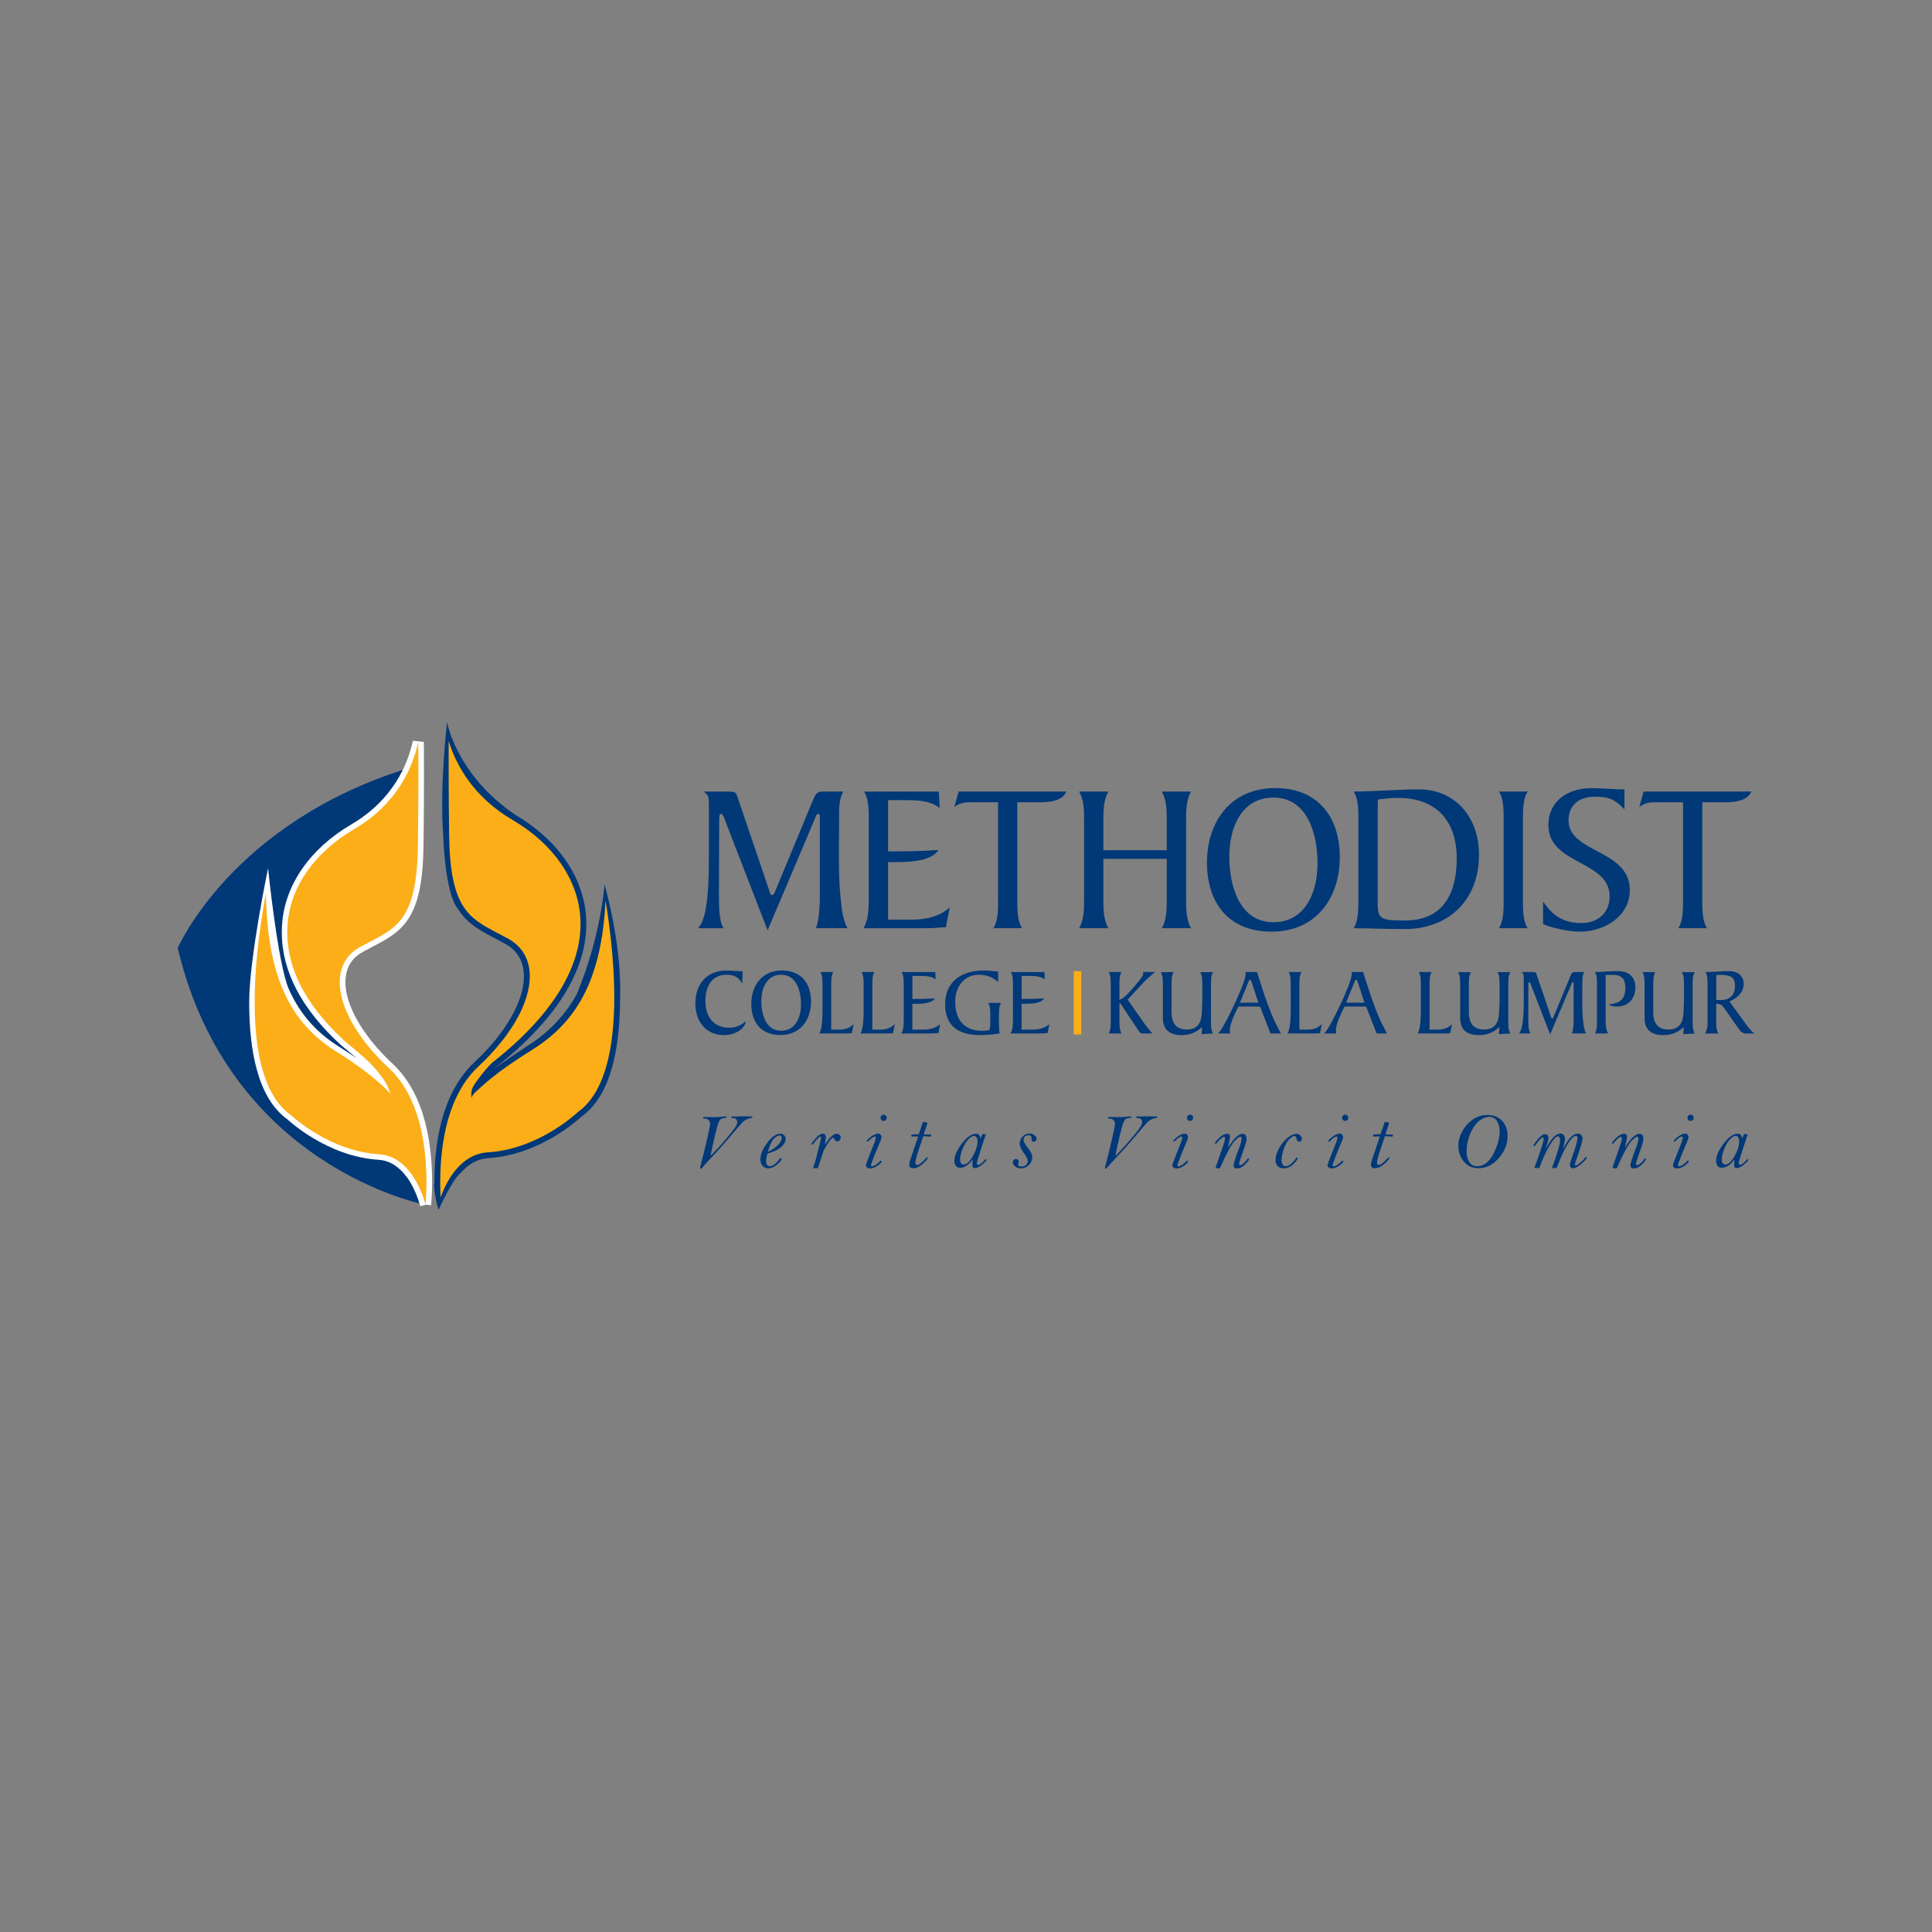 <?xml version="1.0" encoding="UTF-8"?><svg id="Layer_1" xmlns="http://www.w3.org/2000/svg" viewBox="0 0 480 480"><rect x="0" y="0" width="480" height="480" fill="#808080" stroke="none"/><defs><style>.cls-1{fill:#fbae17;}.cls-1,.cls-2,.cls-3{stroke-width:0px;}.cls-2{fill:#fff;}.cls-3{fill:#003878;}</style></defs><path class="cls-3" d="m209.53,196.65c-1.22,2.02-1.06,4.9-1.06,7.56,0,6.39-.27,13.04.43,19.43.27,2.4.48,4.84,1.65,6.97h-7.82c.96-2.66.96-6.6.96-9.58v-17.67c0-.53,0-1.17-.37-1.17s-.53.37-.69.8l-11.92,28.15-10.11-26.13c-.59-1.54-.96-2.82-1.44-2.82s-.48.96-.48,1.76l-.06,17.3c0,4.15,0,7.61,1.17,9.37h-6.33l.48-.69c1.97-2.82,2.18-11.23,2.18-16.97v-13.31c0-1.44-.05-2.18-1.33-2.98h6.6c.64,0,1.44.11,1.65.8l7.88,23.2c.27.8.42,1.7.85,1.7.48,0,.64-.53.96-1.28l9.21-22.19c.48-1.12.85-2.24,2.18-2.24h5.43Z"/><path class="cls-3" d="m220.63,228.48h6.12c3.3,0,6.71-.8,9.21-3.03l-.96,4.9c-1.44.11-3.19.27-5.11.27h-15.38c1.17-1.81,1.33-4.58,1.33-6.97v-20.01c0-2.4,0-5.16-1.17-6.97h18.58l.21,4.1c-1.86-1.6-4.73-1.97-7.87-1.97h-4.95v12.72c4.1,0,8.41,0,12.51-.37-1.86,3.04-7.88,3.04-11.18,3.04h-1.33v14.31Z"/><path class="cls-3" d="m246.8,230.61c1.17-1.81,1.17-4.58,1.17-6.97v-24.32h-7.08c-1.23,0-2.45.16-3.78,1.17l1.06-3.83h26.77c-.91,2.29-4.15,2.66-6.33,2.66h-5.86v24.32c0,2.4,0,5.16,1.17,6.97h-7.13Z"/><path class="cls-3" d="m289.88,203.63c0-2.4-.05-4.84-1.22-6.97h7.24c-1.17,2.13-1.22,4.58-1.22,6.97v20.01c0,2.4.06,4.84,1.22,6.97h-7.24c1.17-2.13,1.22-4.58,1.22-6.97v-10.27h-15.75v10.27c0,2.4.05,4.84,1.23,6.97h-7.24c1.17-2.13,1.22-4.58,1.22-6.97v-20.01c0-2.4-.05-4.84-1.22-6.97h7.24c-1.17,2.13-1.23,4.58-1.23,6.97v7.61h15.75v-7.61Z"/><path class="cls-3" d="m315.94,231.46c-11.17,0-16.07-7.66-16.07-17.14,0-10.11,5.86-18.52,16.93-18.52s16.07,7.66,16.07,17.14c0,10.11-5.85,18.52-16.92,18.52m.43-33.31c-7.66,0-10.96,7.02-10.96,14.69,0,7.02,2.4,16.28,10.96,16.28,7.66,0,10.96-7.02,10.96-14.69,0-7.02-2.4-16.28-10.96-16.28"/><path class="cls-3" d="m337.49,203.62c0-2.4,0-5.16-1.17-6.97,5.38,0,10.75-.53,16.18-.53,8.89,0,14.95,6.71,14.95,16.23,0,11.87-8.19,18.47-18.31,18.47-5.37,0-9.1-.21-12.83-.21,1.17-1.81,1.17-4.58,1.17-6.97v-20.01Zm4.79,21.02c0,3.83,1.06,4.05,6.81,4.05,9.47,0,12.83-6.71,12.83-15.44,0-9.2-5-15.01-14.53-15.01-1.97,0-3.88.21-5.06.43,0,.8-.05,1.65-.05,2.5v23.47Z"/><path class="cls-3" d="m373.58,203.63c0-2.4,0-5.16-1.17-6.97h7.13c-1.17,1.81-1.17,4.58-1.17,6.97v20.01c0,2.4,0,5.16,1.17,6.97h-7.13c1.17-1.81,1.17-4.58,1.17-6.97v-20.01Z"/><path class="cls-3" d="m383.36,223.96c1.6,2.24,3.88,5.37,9.47,5.37,4.04,0,7.08-2.4,7.08-6.65,0-8.94-15.22-7.82-15.22-17.67,0-6.17,5.06-9.2,10.7-9.2,2.77,0,5.48.32,8.2.32v4.95c-2.4-2.5-3.83-3.14-7.4-3.14s-6.49,1.86-6.49,5.86c0,8.19,15.22,7.18,15.22,17.35,0,6.6-6.44,10.32-12.4,10.32-2.61,0-6.71-.85-9.15-1.86v-5.64Z"/><path class="cls-3" d="m416.98,230.61c1.17-1.81,1.17-4.58,1.17-6.97v-24.32h-7.08c-1.23,0-2.45.16-3.78,1.17l1.06-3.83h26.77c-.91,2.29-4.15,2.66-6.33,2.66h-5.86v24.32c0,2.4,0,5.16,1.17,6.97h-7.13Z"/><path class="cls-3" d="m184.41,244.32h-.07c-.57-1.03-1.39-2.15-3.85-2.15-3.76,0-5.24,3.09-5.24,6.49,0,3.76,1.91,6.68,5.84,6.68,2.06,0,3.45-.88,4.14-1.65v.14c0,1.08-1.73,3.33-5.46,3.33-4.36,0-7.04-3.45-7.01-7.83,0-4.9,2.9-8.21,7.75-8.21,1.39,0,2.39.19,4,.19l-.1,3.02Z"/><path class="cls-3" d="m193.89,257.15c-5.03,0-7.23-3.45-7.23-7.71,0-4.55,2.63-8.33,7.61-8.33s7.23,3.45,7.23,7.71c0,4.55-2.63,8.33-7.61,8.33m.19-14.98c-3.45,0-4.93,3.16-4.93,6.6,0,3.16,1.08,7.32,4.93,7.32,3.45,0,4.93-3.16,4.93-6.6,0-3.16-1.08-7.32-4.93-7.32"/><path class="cls-3" d="m204.35,244.63c0-1.08,0-2.32-.53-3.13h3.21c-.52.81-.52,2.06-.52,3.13v11.18h1.82c1.34,0,2.56-.19,3.76-1.37l-.46,2.25c-.48.05-.98.07-1.46.07h-6.63c.72-.93.81-4.31.81-5.43v-6.7Z"/><path class="cls-3" d="m214.57,244.63c0-1.08,0-2.32-.53-3.13h3.21c-.52.81-.52,2.06-.52,3.13v11.18h1.82c1.34,0,2.56-.19,3.76-1.37l-.46,2.25c-.48.05-.98.07-1.46.07h-6.63c.72-.93.81-4.31.81-5.43v-6.7Z"/><path class="cls-3" d="m226.69,255.81h2.75c1.49,0,3.02-.36,4.14-1.36l-.43,2.2c-.65.05-1.44.12-2.3.12h-6.92c.52-.81.6-2.06.6-3.13v-9c0-1.08,0-2.32-.52-3.13h8.35l.09,1.84c-.84-.72-2.13-.88-3.54-.88h-2.23v5.72c1.84,0,3.78,0,5.62-.17-.84,1.37-3.54,1.37-5.03,1.37h-.6v6.44Z"/><path class="cls-3" d="m248,243.96c-1.63-1.32-2.99-1.79-4.83-1.79-3.71,0-5.86,3.13-5.86,6.63,0,4.43,2.11,7.3,6.72,7.3.62,0,1.17-.07,1.77-.17.24-.82.24-1.65.24-2.47v-1.17c0-1.07,0-2.32-.53-3.13h3.21c-.53.82-.53,2.06-.53,3.13v2.4c0,.62.07,1.48.17,2.08-1.46.24-3.42.38-5.1.38-5.05,0-8.45-2.23-8.45-7.61,0-5.79,4.21-8.42,9.57-8.42,1.19,0,2.39.17,3.61.26v2.58Z"/><path class="cls-3" d="m253.82,255.81h2.75c1.49,0,3.01-.36,4.14-1.36l-.43,2.2c-.64.05-1.43.12-2.3.12h-6.92c.52-.81.6-2.06.6-3.13v-9c0-1.08,0-2.32-.52-3.13h8.35l.09,1.84c-.84-.72-2.13-.88-3.54-.88h-2.22v5.72c1.84,0,3.78,0,5.62-.17-.84,1.37-3.55,1.37-5.03,1.37h-.6v6.44Z"/><path class="cls-3" d="m275.96,244.63c0-1.08,0-2.32-.53-3.13h3.21c-.52.81-.52,2.06-.52,3.13v3.73c1.12-.21,2.56-1.94,3.76-3.35,1.29-1.51,2.13-2.49,2.13-3.06,0-.19,0-.36-.02-.46h2.97c-1.12.98-2.03,1.7-3.09,2.85l-3.71,4.02,3.97,5.67c.65.93,1.46,1.89,2.18,2.73h-2.51c-.43,0-.65-.26-.91-.64l-4.31-6.51c-.1-.17-.26-.38-.36-.38s-.09.12-.09.22v4.19c0,1.08,0,2.32.52,3.13h-3.21c.53-.82.53-2.06.53-3.13v-9Z"/><path class="cls-3" d="m301.39,241.5c-.53.84-.53,2.08-.53,3.16v9c0,1.07,0,2.32.53,3.11l-2.85.15.1-1.58c0-.07-.05-.09-.12-.09-.05,0-.14.15-.29.27-.93.79-2.39,1.65-4.62,1.65-2.78,0-4.62-1.12-4.69-4.07v-8.42c0-1.08,0-2.32-.53-3.16h3.21c-.53.84-.53,2.08-.53,3.16v6.99c.07,2.56,1.12,4.11,3.83,4.11s3.64-1.75,3.71-4.59c.03-.91.1-1.84.1-2.75v-3.76c0-1.08,0-2.32-.53-3.16h3.21Z"/><path class="cls-3" d="m315.66,256.77l-2.61-6.7h-5.39c-1.03,2.08-2.1,4.43-2.1,5.79,0,.31.03.6.07.91h-2.99l.53-.67c1.37-1.72,6.29-11.99,6.29-13.95l.02-.65h2.82c1.53,4.76,3.06,9.96,5.46,14.38l.48.89h-2.58Zm-4.69-12.78c-.05-.17-.19-.58-.41-.58s-.36.46-.41.58l-2.08,5.12h4.57l-1.68-5.12Z"/><path class="cls-3" d="m320.68,244.63c0-1.08,0-2.32-.53-3.13h3.21c-.53.81-.53,2.06-.53,3.13v11.18h1.82c1.34,0,2.56-.19,3.76-1.37l-.46,2.25c-.48.05-.98.07-1.46.07h-6.63c.72-.93.82-4.31.82-5.43v-6.7Z"/><path class="cls-3" d="m342.02,256.77l-2.61-6.7h-5.38c-1.03,2.08-2.11,4.43-2.11,5.79,0,.31.03.6.07.91h-2.99l.53-.67c1.36-1.72,6.29-11.99,6.29-13.95l.02-.65h2.82c1.53,4.76,3.06,9.96,5.46,14.38l.48.89h-2.58Zm-4.69-12.78c-.05-.17-.19-.58-.41-.58s-.36.46-.41.58l-2.08,5.12h4.57l-1.68-5.12Z"/><path class="cls-3" d="m353.01,244.63c0-1.08,0-2.32-.53-3.13h3.21c-.52.81-.52,2.06-.52,3.13v11.18h1.82c1.34,0,2.56-.19,3.76-1.37l-.46,2.25c-.48.05-.98.07-1.46.07h-6.63c.72-.93.81-4.31.81-5.43v-6.7Z"/><path class="cls-3" d="m375.25,241.5c-.53.84-.53,2.08-.53,3.16v9c0,1.07,0,2.32.53,3.11l-2.85.15.1-1.58c0-.07-.05-.09-.12-.09-.05,0-.14.15-.29.27-.93.79-2.39,1.65-4.62,1.65-2.78,0-4.62-1.12-4.69-4.07v-8.42c0-1.08,0-2.32-.53-3.16h3.21c-.53.84-.53,2.08-.53,3.16v6.99c.07,2.56,1.12,4.11,3.83,4.11s3.64-1.75,3.71-4.59c.03-.91.1-1.84.1-2.75v-3.76c0-1.08,0-2.32-.53-3.16h3.21Z"/><path class="cls-3" d="m393.61,241.5c-.55.91-.48,2.2-.48,3.4,0,2.87-.12,5.86.19,8.73.12,1.08.22,2.18.74,3.13h-3.52c.43-1.19.43-2.97.43-4.31v-7.94c0-.24,0-.53-.17-.53s-.24.17-.31.36l-5.36,12.66-4.55-11.75c-.26-.7-.43-1.27-.64-1.27s-.22.43-.22.79l-.02,7.78c0,1.87,0,3.42.53,4.21h-2.85l.21-.31c.88-1.27.98-5.05.98-7.63v-5.98c0-.64-.03-.98-.6-1.34h2.97c.28,0,.64.05.74.36l3.54,10.44c.12.36.19.77.38.77.22,0,.29-.24.43-.58l4.14-9.98c.21-.5.38-1.01.98-1.01h2.44Z"/><path class="cls-3" d="m396.77,244.63c0-1.08,0-2.32-.53-3.13,1.91,0,3.76-.24,5.62-.24,3.04,0,4.45,1.68,4.45,4.02,0,2.76-1.7,4.79-4.55,4.79-1.27,0-1.63-.24-2.08-.53,1.84-.24,4.14-.55,4.14-4.02,0-1.87-.55-3.31-2.99-3.31h-1.91v11.42c0,.96.07,2.3.62,3.13h-3.3c.55-.84.53-2.18.53-3.13v-9Z"/><path class="cls-3" d="m421.06,241.5c-.53.84-.53,2.08-.53,3.16v9c0,1.07,0,2.32.53,3.11l-2.85.15.1-1.58c0-.07-.05-.09-.12-.09-.05,0-.14.15-.29.27-.93.79-2.39,1.65-4.62,1.65-2.78,0-4.62-1.12-4.69-4.07v-8.42c0-1.08,0-2.32-.53-3.16h3.21c-.53.84-.53,2.08-.53,3.16v6.99c.07,2.56,1.12,4.11,3.83,4.11s3.64-1.75,3.71-4.59c.03-.91.1-1.84.1-2.75v-3.76c0-1.08,0-2.32-.53-3.16h3.21Z"/><path class="cls-3" d="m433.83,254.54c.69.93,1.03,1.32,2.01,2.23h-1.96c-1.03,0-1.48-.55-2.01-1.32l-2.92-4.16c-1-1.43-1.17-1.84-2.56-1.96v4.31c0,1.08,0,2.32.53,3.13h-3.33c.7-1.1.65-2.25.65-3.28v-8.86c0-1.08,0-2.32-.53-3.13,2.01,0,3.92-.24,5.79-.24,2.44,0,3.71,1.34,3.71,3.21,0,2.2-1.82,3.64-3.54,4.33l4.16,5.74Zm-7.44-6.15c.36.05.72.07,1.08.07,2.32,0,3.59-1.24,3.59-3.52,0-2.39-1.37-2.68-3.49-2.73h-1.12c-.02.36-.05.77-.05,1.15v5.03Z"/><path class="cls-3" d="m176.52,287.17c.18-.14.79-.77,1.84-1.91,1.05-1.14,2.02-2.26,2.91-3.36.89-1.1,1.43-1.82,1.61-2.18.18-.35.28-.67.28-.98,0-.61-.38-.94-1.13-.98-.25-.01-.38-.08-.38-.18,0-.14.11-.21.33-.21.09,0,.38,0,.87.02l1.52-.04c1.29,0,2.05.01,2.28.03.23.02.34.08.34.18,0,.09-.17.17-.5.23-.67.13-1.22.37-1.64.71-.43.34-1.85,1.97-4.28,4.86-.89,1.06-2.22,2.53-3.99,4.41-.88.92-1.48,1.58-1.8,1.99-.32.41-.56.61-.71.61-.09,0-.14-.05-.14-.14,0-.1.03-.23.07-.37,1.61-6.31,2.42-9.89,2.42-10.72,0-.35-.13-.65-.39-.89-.26-.24-.64-.36-1.15-.36-.15,0-.22-.06-.22-.18,0-.14.14-.21.43-.21l2.18.05c.63,0,1.33-.03,2.1-.11.39-.04.71-.06.94-.06.13,0,.21.05.21.16,0,.12-.09.18-.26.2-.58.05-.97.15-1.18.3-.21.15-.41.47-.6.97-.19.5-.47,1.52-.84,3.08-.37,1.55-.74,3.24-1.11,5.06"/><path class="cls-3" d="m190.64,286.6c-.21.9-.31,1.58-.31,2.04,0,.28.08.53.24.76.16.22.38.34.65.34.39,0,.8-.16,1.24-.48.44-.32.8-.72,1.1-1.18.15-.22.28-.34.41-.34s.19.06.19.18c0,.33-.36.8-1.08,1.41-.72.62-1.47.92-2.25.92-.6,0-1.07-.22-1.41-.66-.34-.44-.51-.95-.51-1.52,0-1.24.56-2.62,1.69-4.13,1.13-1.51,2.23-2.27,3.3-2.27.38,0,.69.13.94.4.25.27.37.56.37.88,0,.64-.35,1.29-1.06,1.96-.7.67-1.88,1.23-3.52,1.7m.15-.44c.98-.43,1.8-.98,2.46-1.66.66-.67.99-1.3.99-1.86,0-.12-.05-.25-.14-.37-.09-.12-.22-.18-.38-.18-.42,0-.91.28-1.46.85-.55.57-1.04,1.64-1.47,3.22"/><path class="cls-3" d="m204.94,284.45c.55-.92,1.07-1.61,1.56-2.07.49-.46.95-.69,1.37-.69.29,0,.53.09.72.25.19.17.29.39.29.67,0,.24-.08.45-.23.65-.15.2-.35.3-.59.3-.42,0-.68-.18-.78-.55-.06-.25-.15-.37-.26-.37-.2,0-.54.32-1.01.96-.47.64-.95,1.44-1.43,2.41l-1.38,4.22h-1.06s-.13,0-.13,0c.03-.15.22-.75.58-1.82.94-3.55,1.41-5.49,1.41-5.84,0-.12-.05-.19-.15-.19-.12,0-.36.17-.7.5-.35.33-.65.69-.9,1.06-.2.29-.36.44-.47.44s-.17-.05-.17-.16c0-.15.34-.62,1.01-1.39.68-.77,1.27-1.16,1.78-1.16.27,0,.47.08.6.24.14.16.2.33.2.51,0,.2-.04.52-.12.97-.03.15-.07.5-.14,1.05"/><path class="cls-3" d="m216.38,289.44c0,.11.03.19.07.25.05.06.12.09.21.09.2,0,.48-.11.84-.34s.7-.51,1.03-.85c.14-.15.26-.22.34-.22.12,0,.18.05.18.16,0,.23-.33.58-.99,1.05-.66.47-1.27.71-1.83.71-.36,0-.63-.07-.81-.22-.19-.15-.28-.32-.28-.51,0-.29.36-1.32,1.08-3.07.92-2.21,1.38-3.47,1.38-3.77,0-.12-.02-.2-.06-.26-.04-.06-.11-.08-.2-.08-.28,0-.73.3-1.35.9-.24.24-.41.35-.51.35-.09,0-.13-.05-.13-.16,0-.17.34-.51,1.02-1.04.68-.52,1.29-.79,1.83-.79.22,0,.41.08.57.25.16.17.24.34.24.53,0,.24-.04.46-.12.69s-.57,1.4-1.46,3.51c-.7,1.78-1.04,2.72-1.04,2.83m3.16-12.51c.21,0,.39.08.54.23.15.15.23.33.23.54s-.07.4-.23.55c-.15.15-.33.23-.54.23s-.4-.08-.55-.23c-.15-.15-.22-.33-.22-.55s.07-.4.23-.55c.15-.15.33-.22.54-.22"/><path class="cls-3" d="m229.38,282.3c-.05.19-.23.7-.52,1.55-.96,2.73-1.44,4.39-1.44,4.99,0,.39.15.59.44.59.48,0,1.2-.55,2.15-1.66.12-.14.23-.21.32-.21.12,0,.18.05.18.14,0,.17-.4.64-1.21,1.4-.8.77-1.64,1.15-2.5,1.15-.3,0-.52-.09-.67-.25-.15-.17-.23-.35-.23-.55,0-.44.14-1.04.42-1.79.02-.05.61-1.82,1.79-5.29l-.92-.02-.64.03c-.09,0-.14-.04-.14-.14,0-.19.02-.3.06-.33.04-.03.21-.06.53-.08.31-.03.74-.04,1.29-.04.16-.54.36-1.15.61-1.84l.38-1.12c.02-.05.06-.08.12-.08.24,0,.46.03.69.09.22.06.33.13.33.2l-.03.08-.89,2.71,1.2.03c.4.01.61.02.62.03.02,0,.03.03.03.07,0,.29-.05.44-.15.44l-.72-.06-1.08-.05Z"/><path class="cls-3" d="m244.95,281.86c-.18.4-.55,1.48-1.1,3.24l-.86,2.72c-.18.49-.27.92-.27,1.27,0,.22.11.33.32.33.15,0,.37-.1.66-.32.29-.21.57-.48.85-.8.18-.21.31-.32.38-.32.11,0,.17.06.17.17,0,.18-.35.56-1.06,1.17-.71.6-1.34.9-1.89.9-.38,0-.56-.26-.56-.77,0-.36.02-.81.07-1.36-1.01,1.36-2.06,2.04-3.16,2.04-.47,0-.82-.18-1.05-.52-.23-.35-.34-.74-.34-1.18,0-1.25.62-2.7,1.88-4.33,1.25-1.63,2.44-2.44,3.55-2.44.29,0,.53.1.7.3.17.2.28.51.33.92.11-.3.3-.69.56-1.17.21.03.41.06.6.1.13.03.22.05.27.06m-3,.33c-.38,0-.84.27-1.39.82-.55.54-1.03,1.34-1.45,2.4-.42,1.06-.64,1.93-.64,2.64,0,.42.08.73.23.94.15.21.37.32.66.32.75,0,1.52-.69,2.29-2.07.77-1.38,1.16-2.63,1.16-3.75,0-.37-.08-.67-.24-.92-.16-.24-.37-.37-.62-.37"/><path class="cls-3" d="m256.46,287.45c0,.77-.27,1.43-.83,1.99-.55.56-1.2.84-1.95.84-.64,0-1.15-.17-1.51-.52-.36-.34-.54-.67-.54-.97,0-.2.07-.39.21-.57.14-.18.33-.27.57-.27.21,0,.39.06.51.19.12.13.19.29.19.47,0,.1-.03.22-.09.36-.06.15-.09.26-.09.33,0,.17.07.3.22.39.15.09.37.13.66.13.49,0,.87-.14,1.14-.41.27-.28.4-.61.4-1.01s-.26-.93-.77-1.62c-.82-1.11-1.24-2.01-1.24-2.69,0-.61.23-1.17.7-1.69.46-.52,1.03-.78,1.7-.78.48,0,.89.13,1.25.4.36.27.54.56.54.88,0,.21-.07.39-.21.54-.14.15-.31.23-.49.23-.36,0-.55-.19-.55-.58v-.52c.01-.15-.07-.27-.24-.37-.18-.1-.36-.15-.55-.15-.29,0-.56.1-.82.3-.26.2-.38.5-.38.88s.37,1.06,1.1,1.99c.71.9,1.06,1.64,1.06,2.23"/><path class="cls-3" d="m277.12,287.17c.18-.14.79-.77,1.84-1.91,1.05-1.14,2.02-2.26,2.91-3.36.88-1.1,1.42-1.82,1.61-2.18.18-.35.28-.67.28-.98,0-.61-.38-.94-1.13-.98-.25-.01-.38-.08-.38-.18,0-.14.11-.21.33-.21.09,0,.38,0,.87.02l1.51-.04c1.29,0,2.06.01,2.28.03.23.02.34.08.34.18,0,.09-.17.17-.5.23-.67.13-1.22.37-1.65.71-.43.34-1.85,1.97-4.27,4.86-.89,1.06-2.22,2.53-3.99,4.41-.88.92-1.48,1.58-1.8,1.99-.32.41-.56.61-.71.61-.09,0-.14-.05-.14-.14,0-.1.02-.23.07-.37,1.61-6.31,2.42-9.89,2.42-10.72,0-.35-.13-.65-.39-.89-.26-.24-.64-.36-1.15-.36-.15,0-.23-.06-.23-.18,0-.14.14-.21.43-.21l2.18.05c.63,0,1.33-.03,2.1-.11.39-.04.71-.06.94-.06.14,0,.21.05.21.16,0,.12-.09.18-.26.2-.58.05-.97.15-1.18.3-.21.15-.41.47-.6.97-.19.5-.47,1.52-.84,3.08-.37,1.55-.74,3.24-1.11,5.06"/><path class="cls-3" d="m292.51,289.44c0,.11.02.19.07.25.05.06.12.09.21.09.2,0,.48-.11.84-.34.36-.23.7-.51,1.03-.85.14-.15.26-.22.34-.22.12,0,.18.05.18.16,0,.23-.33.58-.99,1.05-.66.47-1.26.71-1.82.71-.36,0-.63-.07-.81-.22-.19-.15-.28-.32-.28-.51,0-.29.36-1.32,1.08-3.07.92-2.21,1.38-3.47,1.38-3.77,0-.12-.02-.2-.06-.26-.04-.06-.11-.08-.2-.08-.28,0-.73.3-1.35.9-.24.24-.41.35-.51.35-.09,0-.13-.05-.13-.16,0-.17.34-.51,1.02-1.04.69-.52,1.3-.79,1.83-.79.22,0,.41.08.57.25.16.17.24.34.24.53,0,.24-.04.46-.12.69s-.57,1.4-1.46,3.51c-.7,1.78-1.04,2.72-1.04,2.83m3.16-12.51c.21,0,.39.08.54.23.15.15.22.33.22.54s-.07.4-.22.55c-.15.15-.33.23-.54.23s-.4-.08-.55-.23c-.15-.15-.22-.33-.22-.55s.07-.4.23-.55c.15-.15.33-.22.54-.22"/><path class="cls-3" d="m305.13,285.14c.69-1.15,1.33-2.01,1.94-2.59.61-.58,1.17-.86,1.69-.86.3,0,.54.11.7.33.16.22.24.48.24.78,0,.37-.05.76-.16,1.15-.11.39-.38,1.19-.81,2.39-.58,1.61-.87,2.55-.87,2.84,0,.21.09.32.28.32.17,0,.43-.15.79-.43.36-.29.62-.58.79-.85.17-.29.31-.44.42-.44s.17.06.17.19c0,.27-.33.72-1,1.37-.67.65-1.31.97-1.92.97s-.9-.25-.9-.75.48-2.03,1.43-4.53c.37-.96.55-1.68.55-2.16,0-.15-.03-.26-.08-.34-.06-.08-.14-.11-.26-.11-.19,0-.56.25-1.1.75-.54.5-1.15,1.38-1.83,2.65-.68,1.27-1.24,2.43-1.68,3.49-.27.66-.44.99-.53.99-.64,0-.96-.09-.96-.26l.03-.1,1.65-4.77c.43-1.16.64-1.97.64-2.42,0-.2-.09-.29-.27-.29-.17,0-.43.16-.79.48-.36.32-.65.63-.87.91-.17.22-.3.33-.41.33s-.15-.05-.15-.15c0-.21.35-.65,1.06-1.33.7-.68,1.38-1.02,2.03-1.02.21,0,.37.08.48.23.11.15.17.3.17.47,0,.26-.16,1.19-.5,2.78"/><path class="cls-3" d="m322.14,281.72c.34,0,.64.12.9.35.26.24.39.52.39.85,0,.23-.07.42-.2.55-.13.13-.28.19-.44.19-.18,0-.32-.06-.41-.16-.09-.11-.18-.31-.26-.61-.08-.3-.16-.49-.23-.55-.08-.06-.18-.09-.29-.09-.38,0-.83.29-1.36.87-.53.58-.97,1.39-1.31,2.41-.34,1.03-.52,1.9-.52,2.61,0,.53.09.93.27,1.2.18.27.45.4.8.4.38,0,.8-.19,1.26-.57.45-.38.83-.79,1.13-1.23.15-.23.29-.34.39-.34s.16.06.16.18c0,.22-.35.69-1.06,1.41-.71.72-1.53,1.08-2.46,1.08-.61,0-1.1-.18-1.46-.55-.36-.36-.54-.84-.54-1.43,0-1.02.32-2.07.96-3.15.64-1.08,1.34-1.92,2.12-2.52.78-.61,1.5-.91,2.17-.91"/><path class="cls-3" d="m331.07,289.44c0,.11.03.19.07.25.05.06.12.09.21.09.2,0,.48-.11.84-.34.36-.23.7-.51,1.03-.85.14-.15.26-.22.34-.22.12,0,.18.05.18.16,0,.23-.33.58-.99,1.05-.66.47-1.26.71-1.82.71-.36,0-.63-.07-.82-.22-.18-.15-.28-.32-.28-.51,0-.29.36-1.32,1.08-3.07.92-2.21,1.37-3.47,1.37-3.77,0-.12-.02-.2-.06-.26-.04-.06-.11-.08-.2-.08-.28,0-.73.3-1.35.9-.24.24-.41.35-.51.35s-.14-.05-.14-.16c0-.17.34-.51,1.03-1.04.68-.52,1.29-.79,1.82-.79.22,0,.41.08.57.25.16.17.24.34.24.53,0,.24-.04.46-.12.69s-.57,1.4-1.46,3.51c-.7,1.78-1.04,2.72-1.04,2.83m3.16-12.51c.21,0,.39.08.54.23s.22.33.22.54-.07.4-.22.55-.33.23-.54.23-.4-.08-.55-.23c-.15-.15-.23-.33-.23-.55s.08-.4.23-.55c.15-.15.33-.22.54-.22"/><path class="cls-3" d="m344.07,282.3c-.05.19-.22.7-.52,1.55-.96,2.73-1.44,4.39-1.44,4.99,0,.39.15.59.44.59.48,0,1.19-.55,2.15-1.66.12-.14.23-.21.32-.21.12,0,.18.05.18.14,0,.17-.4.64-1.2,1.4-.8.77-1.64,1.15-2.5,1.15-.3,0-.52-.09-.67-.25s-.22-.35-.22-.55c0-.44.14-1.04.42-1.79.02-.05.61-1.82,1.79-5.29l-.92-.02-.64.03c-.09,0-.14-.04-.14-.14,0-.19.02-.3.06-.33.04-.03.22-.06.53-.08.31-.03.74-.04,1.29-.04.16-.54.36-1.15.61-1.84l.38-1.12c.02-.05.06-.08.12-.08.24,0,.46.03.69.09.22.06.33.13.33.2l-.03.08-.89,2.71,1.2.03c.4.01.6.02.62.03.02,0,.03.03.03.07,0,.29-.05.44-.15.44l-.72-.06-1.09-.05Z"/><path class="cls-3" d="m369.56,277.03c1.56,0,2.79.49,3.67,1.47.89.98,1.33,2.23,1.33,3.76,0,1.97-.73,3.79-2.2,5.47-1.47,1.67-3.14,2.51-5.02,2.51-1.54,0-2.76-.56-3.67-1.67-.9-1.11-1.35-2.4-1.35-3.89,0-1.19.31-2.37.94-3.55.63-1.18,1.49-2.15,2.59-2.94,1.09-.79,2.33-1.18,3.71-1.18m.45.47c-.8,0-1.63.33-2.5.99-.86.66-1.61,1.72-2.22,3.19-.62,1.47-.92,2.97-.92,4.48,0,1.01.22,1.86.66,2.56.44.7,1.1,1.05,1.97,1.05.93,0,1.81-.38,2.62-1.13.82-.76,1.52-1.9,2.1-3.44.58-1.53.87-2.93.87-4.17,0-.84-.21-1.64-.62-2.39-.42-.76-1.07-1.14-1.96-1.14"/><path class="cls-3" d="m381.21,290.17c.91-2.49,1.53-4.26,1.85-5.31s.47-1.7.47-1.93c0-.11-.02-.19-.06-.25-.04-.06-.1-.08-.19-.08-.3,0-.87.6-1.73,1.8-.16.23-.29.35-.37.35-.13,0-.2-.04-.2-.14,0-.16.35-.66,1.04-1.52.7-.86,1.31-1.29,1.83-1.29.28,0,.5.08.64.23.14.15.21.38.21.69,0,.47-.24,1.39-.7,2.73.1-.14.29-.46.58-.97,1.1-1.91,2.12-2.86,3.04-2.86.42,0,.72.13.91.41.19.27.28.58.28.94,0,.38-.16,1.2-.49,2.48.84-1.58,1.54-2.61,2.1-3.09.56-.48,1.08-.72,1.56-.72.36,0,.64.11.86.33.22.22.33.5.33.83,0,.66-.49,2.37-1.48,5.15-.27.75-.41,1.19-.41,1.33,0,.09.02.16.06.2.04.05.1.07.18.07.17,0,.51-.21,1.03-.64.52-.43.91-.82,1.17-1.17.14-.18.26-.27.37-.27s.15.04.15.12c0,.24-.43.75-1.29,1.52-.86.76-1.59,1.15-2.17,1.15-.21,0-.38-.08-.52-.23-.14-.16-.21-.36-.21-.6,0-.34.15-.91.44-1.7.96-2.6,1.43-4.26,1.43-4.98,0-.18-.03-.32-.09-.41-.06-.09-.15-.13-.27-.13-.6,0-1.34.76-2.23,2.28-.89,1.52-1.74,3.42-2.56,5.68-.23.03-.47.04-.71.04-.17,0-.33-.01-.47-.04,1.34-3.68,2-5.92,2-6.72,0-.38-.04-.66-.13-.85-.08-.19-.21-.28-.39-.28-.47,0-1.15.74-2.05,2.23-.89,1.49-1.76,3.36-2.58,5.62-.17.03-.3.04-.38.04-.05,0-.12,0-.24,0-.22-.02-.43-.03-.63-.03"/><path class="cls-3" d="m403.72,285.14c.69-1.15,1.34-2.01,1.94-2.59s1.17-.86,1.69-.86c.31,0,.54.11.7.33.16.22.24.48.24.78,0,.37-.05.76-.16,1.15-.11.39-.37,1.19-.8,2.39-.58,1.61-.87,2.55-.87,2.84,0,.21.1.32.29.32.17,0,.43-.15.78-.43.36-.29.62-.58.79-.85.17-.29.31-.44.42-.44s.16.06.16.19c0,.27-.33.72-1,1.37-.67.65-1.31.97-1.92.97s-.9-.25-.9-.75.48-2.03,1.43-4.53c.37-.96.56-1.68.56-2.16,0-.15-.03-.26-.08-.34-.05-.08-.14-.11-.26-.11-.2,0-.57.25-1.1.75-.54.5-1.15,1.38-1.83,2.65-.68,1.27-1.24,2.43-1.68,3.49-.27.66-.44.99-.53.99-.64,0-.96-.09-.96-.26l.03-.1,1.65-4.77c.43-1.16.65-1.97.65-2.42,0-.2-.09-.29-.27-.29-.16,0-.43.16-.79.48-.36.32-.65.63-.87.91-.17.22-.31.33-.41.33-.1,0-.14-.05-.14-.15,0-.21.35-.65,1.06-1.33.7-.68,1.38-1.02,2.04-1.02.21,0,.36.08.48.23.11.15.17.3.17.47,0,.26-.17,1.19-.5,2.78"/><path class="cls-3" d="m416.89,289.44c0,.11.03.19.07.25.05.06.12.09.21.09.2,0,.48-.11.84-.34.36-.23.7-.51,1.03-.85.14-.15.26-.22.34-.22.12,0,.18.05.18.16,0,.23-.33.58-.98,1.05-.66.47-1.27.71-1.83.71-.36,0-.63-.07-.82-.22-.18-.15-.28-.32-.28-.51,0-.29.36-1.32,1.08-3.07.92-2.21,1.37-3.47,1.37-3.77,0-.12-.02-.2-.06-.26-.04-.06-.11-.08-.2-.08-.28,0-.73.3-1.35.9-.24.24-.41.35-.51.35s-.14-.05-.14-.16c0-.17.34-.51,1.03-1.04.68-.52,1.29-.79,1.82-.79.22,0,.41.08.57.25.16.17.24.34.24.53,0,.24-.04.46-.12.69s-.57,1.4-1.46,3.51c-.7,1.78-1.05,2.72-1.05,2.83m3.16-12.51c.21,0,.39.08.54.23.15.15.23.33.23.54s-.08.4-.23.55c-.15.15-.33.23-.54.23s-.4-.08-.55-.23c-.15-.15-.23-.33-.23-.55s.08-.4.23-.55c.15-.15.33-.22.54-.22"/><path class="cls-3" d="m434.24,281.86c-.18.4-.55,1.48-1.11,3.24l-.86,2.72c-.18.49-.27.92-.27,1.27,0,.22.11.33.32.33.15,0,.37-.1.66-.32.29-.21.57-.48.84-.8.18-.21.31-.32.38-.32.11,0,.16.06.16.17,0,.18-.35.56-1.06,1.17-.71.6-1.34.9-1.89.9-.38,0-.57-.26-.57-.77,0-.36.02-.81.07-1.36-1,1.36-2.06,2.04-3.16,2.04-.48,0-.83-.18-1.05-.52-.23-.35-.34-.74-.34-1.18,0-1.25.63-2.7,1.88-4.33,1.25-1.63,2.43-2.44,3.55-2.44.29,0,.52.1.7.3.17.2.28.51.33.92.12-.3.3-.69.55-1.17.21.03.41.06.6.1.14.03.23.05.27.06m-3,.33c-.38,0-.84.27-1.39.82-.55.54-1.03,1.34-1.45,2.4-.42,1.06-.63,1.93-.63,2.64,0,.42.07.73.22.94.15.21.37.32.66.32.76,0,1.52-.69,2.29-2.07.77-1.38,1.15-2.63,1.15-3.75,0-.37-.08-.67-.24-.92-.16-.24-.37-.37-.62-.37"/><path class="cls-3" d="m108.95,300.61s-1.38-4.61-1.03-6.92c.03-8.77,1.46-21.79,9.93-29.77,7.96-7.39,12.37-15.43,12.32-21.34,0-.49-.03-.97-.09-1.43-.39-2.98-1.88-5.17-4.53-6.65-.83-.46-1.64-.88-2.43-1.3l-.06-.03c-3.55-1.86-6.87-3.56-9.23-7.28-3.33-3.85-3.7-18.21-3.7-18.21-.96-12.2.94-28.28.94-28.28,0,0,2.25,13.09,17.02,23.09,10.36,6.07,16.84,15.27,17.52,25.31.04.6.06,1.2.06,1.79-.02,11.94-7.9,24.09-22.39,35.48-.12.09-.28.23-.46.41,2.18-1.65,8.7-5.94,8.7-5.94,5.05-3.23,9.13-7.68,11.81-12.62,6.05-14.52,6.86-27.19,6.86-27.19,0,0,4.32,14.75,3.87,28.05,0,5.97-.51,11.97-1.94,17.2-1.43,5.19-3.79,9.69-7.69,12.47-1.26,1.13-10.58,9.48-23.14,10.29-2.94.19-5.13,1.69-6.88,3.73-1.96,1.42-5.47,9.14-5.47,9.14"/><path class="cls-3" d="m94.08,286.76c-12.31-.76-21.7-9.62-21.79-9.71-13.57-9.56-8.39-43.73-6.22-55.12.32,20.1,5.66,31.98,17.51,39.35,9.59,5.96,13.42,10.45,13.42,10.45-1.63-5.83-9.4-11.3-11.32-13.05-10.41-9.51-14.89-19.18-14.24-28.91.63-9.3,6.63-17.94,16.48-23.72,7.49-4.4,11.63-10.13,13.92-15.32-44.18,13.48-57.68,44.8-57.68,44.8,12.87,54.61,61.57,63.8,61.57,63.8-1.16-4.25-4.48-12.14-11.66-12.58"/><path class="cls-2" d="m101.05,292.44c-1.74-2.36-3.99-4.11-7.05-4.3-6.47-.41-12.08-2.91-16.09-5.3-3.66-2.19-5.95-4.23-6.48-4.72-3.83-2.75-6.18-7.16-7.59-12.24-1.43-5.13-1.93-11-1.93-16.86,0-10.93,4.69-33.3,4.69-33.3,0,0,2.43,23.92,5.18,30.09,2.76,6.16,6.83,10.73,12.54,14.29,1.57.98,2.99,1.91,4.26,2.8-1.61-1.41-3.04-2.51-3.82-3.21-9.93-9.06-14.75-18.48-14.75-28.08,0-.65.02-1.3.07-1.94.67-9.85,7.01-18.88,17.16-24.82,10.39-6.11,14.02-14.79,15.34-20.8l2.73.28c.02,2.32.03,5.12.03,8.35,0,4.93-.03,10.85-.12,17.54-.13,8.95-1.35,14.23-3.64,17.87-2.31,3.64-5.57,5.31-9.08,7.15-.79.41-1.58.83-2.41,1.28-2.46,1.37-3.83,3.39-4.19,6.14-.06.44-.08.89-.08,1.35-.04,5.61,4.19,13.29,11.82,20.37,8.33,7.86,9.69,20.77,9.72,29.2,0,2.36-.12,4.38-.24,5.85l-1.38-.11-1.33.36c-.55-2.01-1.63-4.92-3.35-7.27"/><path class="cls-2" d="m73.35,276.15c.07.06.17.16.31.28.27.24.68.58,1.2.99,1.04.82,2.57,1.93,4.45,3.05,3.78,2.25,9.01,4.55,14.86,4.91,4.11.25,7.11,2.67,9.11,5.43.48.66.92,1.34,1.3,2.03-.07-8.12-1.73-19.79-8.79-26.37,1.12,1.5,2.04,3.14,2.54,4.89l-2.38,1.27s-.04-.04-.15-.17c-.11-.12-.29-.31-.53-.55-.49-.49-1.24-1.21-2.29-2.12-2.1-1.82-5.4-4.39-10.14-7.33-6.13-3.81-10.65-8.87-13.61-15.52-1.69-3.79-2.88-8.09-3.62-12.97-.55,4.62-.96,9.85-.96,15.06,0,5.7.5,11.36,1.83,16.12,1.33,4.77,3.47,8.58,6.61,10.78l.18.15s.04.04.08.07"/><path class="cls-2" d="m88.62,207.24c-9.54,5.61-15.21,13.87-15.8,22.62-.04.59-.06,1.17-.06,1.76,0,8.62,4.27,17.28,13.85,26.04.64.59,2.25,1.82,4.06,3.42-4.84-5.82-7.6-11.76-7.63-17.05,0-.58.04-1.14.1-1.7.43-3.56,2.44-6.51,5.6-8.22.85-.47,1.67-.9,2.46-1.31,3.56-1.86,6.17-3.26,8.02-6.18,1.86-2.93,3.1-7.7,3.21-16.43.09-6.67.12-12.58.12-17.5v-.21c-2.48,5.09-6.73,10.55-13.94,14.77"/><path class="cls-1" d="m105.74,299.34c-1.16-4.25-4.47-12.14-11.66-12.58-12.31-.76-21.7-9.62-21.79-9.71-13.57-9.56-8.39-43.73-6.22-55.12.32,20.1,5.66,31.98,17.51,39.35,9.59,5.96,13.42,10.45,13.42,10.45-1.63-5.83-9.4-11.3-11.32-13.05-10.41-9.52-14.89-19.18-14.24-28.91.63-9.3,6.63-17.94,16.48-23.72,10.79-6.33,14.64-15.44,15.99-21.7.05,5.86.06,14.81-.09,25.86-.24,17.68-4.91,20.12-11.98,23.81-.79.41-1.6.84-2.44,1.3-2.81,1.55-4.5,4.03-4.9,7.19-.81,6.49,3.74,15.05,12.17,22.91,10.02,9.37,9.59,27.33,9.05,33.93"/><path class="cls-1" d="m109.47,297.48c-.42-8.23.15-23.9,9.37-32.5,8.8-8.21,13.54-17.18,12.69-24.02-.42-3.4-2.25-6.07-5.27-7.74-.85-.47-1.67-.89-2.46-1.31l-.06-.03c-7.17-3.75-11.91-6.22-12.15-24.22-.13-9.76-.14-17.82-.12-23.54,1.97,6.31,6.34,14,15.9,19.61,10.05,5.89,16.17,14.7,16.81,24.16.8,11.76-6.74,24.22-21.78,36.04-1.16.92-4.34,4.98-4.92,6.16-.58,1.19-.35,2.63-.35,2.63,0,0,.24-.78,1.3-1.67,1.06-.89,4.14-4.24,13.87-10.29,11.66-7.26,17.2-18.43,18.15-36.98,2.28,13.76,5.57,43.73-6.91,52.53l-.02.02-.03.03c-1.01.94-10.22,9.2-22.28,9.94-6.83.42-10.28,7.15-11.74,11.17"/><rect class="cls-1" x="266.77" y="241.28" width="1.88" height="15.73"/></svg>